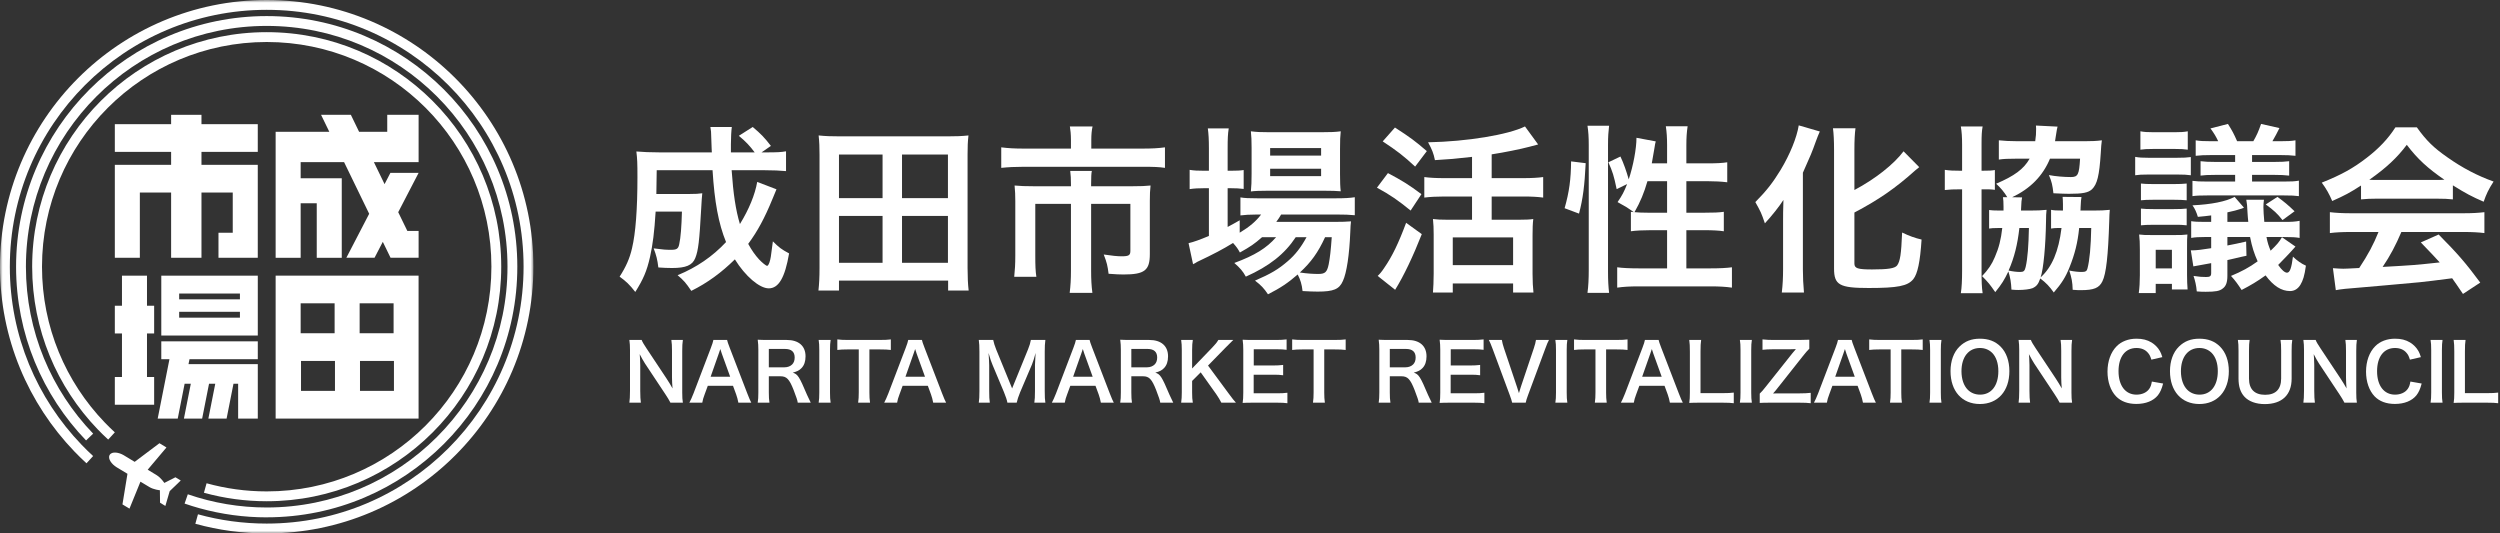 <svg width="464" height="99" viewBox="0 0 464 99" fill="none" xmlns="http://www.w3.org/2000/svg">
<rect x="0" y="0" width="464" height="99" fill="#333333" stroke="none"/>
<g clip-path="url(#clip0_270_268)">
<mask id="mask0_270_268" style="mask-type:luminance" maskUnits="userSpaceOnUse" x="0" y="0" width="99" height="99">
<path d="M0 0H99V99H0V0Z" fill="white"/>
</mask>
<g mask="url(#mask0_270_268)">
<path d="M71.872 21.306V24.463H66.648L65.119 21.306H59.587L61.121 24.463H51.158V47.842H55.802V37.725H58.788V47.842H63.431V33.08H55.802V30.095H63.864L68.519 39.678L64.284 47.841H69.514L71.049 44.885L72.488 47.841H77.694V42.865H75.604L73.909 39.382L77.694 32.085H72.458L71.374 34.175L69.396 30.095H77.694V21.305L71.872 21.306Z" fill="white"/>
<path d="M27.282 51.159H22.638V56.744H21.312V61.886H22.638V69.976H21.312V75.118H28.609V69.977H27.282V61.886H28.609V56.744H27.282V51.159ZM47.847 51.159H29.936V62.27H47.847V51.159ZM44.53 58.954H33.253V57.876H44.53V58.954ZM44.53 55.554H33.253V54.476H44.53V55.554ZM47.847 66.666V63.349H29.936V66.666H31.452L29.266 77.695H32.986L34.266 71.226H35.415L34.135 77.695H37.517L38.797 71.226H39.952L38.672 77.695H42.055L43.334 71.226H44.199V77.695H47.847V67.578H34.988L35.172 66.666H47.847Z" fill="white"/>
<path d="M51.158 77.689H77.688V51.159H51.158V77.689ZM62.105 61.85H55.802V56.294H62.105V61.85ZM62.17 72.547H55.867V66.991H62.17V72.547ZM66.814 66.991H73.116V72.547H66.814V66.991ZM66.748 56.294H73.051V61.85H66.748V56.294Z" fill="white"/>
<path d="M47.842 28.188V23.047H37.393V21.311H31.76V23.047H21.312V28.188H31.76V30.593H21.312V47.841H25.955V35.734H31.76V47.841H37.393V35.734H43.198V43.198H40.55V47.841H47.842V30.593H37.393V28.188H47.842Z" fill="white"/>
<path d="M19.44 78.411C12.225 70.912 7.795 60.725 7.795 49.501C7.795 26.465 26.465 7.795 49.5 7.795C72.535 7.795 91.205 26.465 91.205 49.5C91.205 72.535 72.535 91.205 49.5 91.205C45.632 91.205 41.895 90.678 38.34 89.695L37.85 91.454C41.645 92.502 45.563 93.032 49.5 93.03C73.542 93.03 93.03 73.542 93.03 49.5C93.03 25.458 73.541 5.97 49.5 5.97C25.459 5.97 5.97 25.459 5.97 49.5C5.97 61.216 10.602 71.848 18.125 79.679C18.758 80.334 19.409 80.97 20.08 81.586L21.312 80.241C20.669 79.65 20.045 79.04 19.44 78.411Z" fill="white"/>
<path d="M49.5 96.015C75.189 96.015 96.015 75.189 96.015 49.5C96.015 23.811 75.189 2.985 49.5 2.985C23.811 2.985 2.985 23.811 2.985 49.5C2.985 62.022 7.931 73.382 15.975 81.746L17.29 80.484C9.56 72.447 4.81 61.53 4.81 49.506C4.81 24.818 24.818 4.81 49.5 4.81C74.182 4.81 94.19 24.818 94.19 49.5C94.19 74.182 74.182 94.19 49.5 94.19C44.517 94.193 39.568 93.365 34.858 91.738L34.26 93.462C35.178 93.782 36.108 94.072 37.05 94.332C41.105 95.454 45.293 96.022 49.5 96.021" fill="white"/>
<path d="M49.5 0C22.165 0 0 22.159 0 49.5C0 62.821 5.266 74.916 13.825 83.813C14.545 84.56 15.288 85.285 16.052 85.987L17.284 84.642C16.548 83.966 15.832 83.266 15.14 82.545C6.895 73.975 1.824 62.33 1.824 49.5C1.824 23.172 23.172 1.824 49.5 1.824C75.829 1.824 97.176 23.172 97.176 49.5C97.176 75.829 75.829 97.176 49.5 97.176C45.081 97.176 40.805 96.577 36.742 95.452L36.256 97.212C40.57 98.404 45.025 99.007 49.5 99.005C76.835 99.005 99 76.84 99 49.505C99 22.17 76.841 0 49.5 0Z" fill="white"/>
<path d="M30.688 93.9L29.705 93.302L29.675 90.992C29.675 90.992 28.544 90.892 27.703 90.382L26.068 89.399L24.03 94.404L22.727 93.616L23.657 87.936L21.625 86.709C20.761 86.182 19.937 85.134 20.358 84.429C20.784 83.724 22.093 83.967 22.964 84.489L24.996 85.72L29.592 82.261L30.895 83.049L27.412 87.177L29.042 88.167C29.888 88.676 30.498 89.63 30.498 89.63L32.56 88.581L33.549 89.18L31.494 91.158L30.694 93.894L30.688 93.9Z" fill="white"/>
</g>
<path d="M140.538 33.764L144.115 35.134C143.914 35.635 143.914 35.635 143.38 36.906C141.909 40.516 140.572 42.956 138.867 45.262C139.502 46.432 140.171 47.368 140.873 48.137C141.441 48.739 142.176 49.34 142.377 49.34C142.51 49.34 142.644 49.14 142.811 48.705C143.045 47.937 143.045 47.937 143.446 44.794C144.583 45.931 145.018 46.265 146.455 47.034C145.686 51.547 144.516 53.519 142.678 53.519C140.973 53.519 138.332 51.279 136.393 48.137C133.886 50.611 131.279 52.516 128.304 53.987C127.268 52.449 126.9 52.048 125.764 51.079C129.273 49.641 132.215 47.636 134.755 44.928C133.351 41.485 132.616 37.474 132.248 31.591H121.886C121.853 34.8 121.853 34.8 121.819 36.003H127.97C129.14 36.003 129.641 35.97 130.343 35.869C130.276 36.471 130.209 37.407 130.142 38.711C129.808 44.728 129.608 46.499 129.039 47.903C128.505 49.24 127.301 49.742 124.727 49.742C123.791 49.742 123.256 49.708 122.187 49.641C122.02 48.204 121.819 47.402 121.318 46.098C123.089 46.332 123.591 46.365 124.56 46.365C125.596 46.365 125.897 46.165 126.064 45.329C126.332 44.159 126.499 41.987 126.566 39.279H121.685C121.451 43.09 121.151 45.396 120.649 47.669C120.047 50.343 119.379 51.848 117.908 54.188C116.872 52.85 116.203 52.215 115 51.346C116.17 49.541 116.872 47.97 117.306 46.065C117.975 43.257 118.309 38.811 118.309 32.861C118.309 30.287 118.276 29.451 118.109 28.114C119.312 28.215 120.683 28.282 122.421 28.282H132.115C132.081 28.014 132.081 27.145 132.014 25.674C131.981 24.437 131.981 24.304 131.847 23.568H135.825C135.725 24.27 135.658 25.641 135.658 26.744C135.658 27.045 135.658 27.947 135.658 28.282H140.07C139.134 27.045 138.499 26.343 137.129 25.206L139.703 23.568C141.24 24.872 141.809 25.44 143.079 27.078L141.341 28.282H142.343C144.115 28.282 145.018 28.248 145.887 28.081V31.758C144.784 31.658 143.513 31.591 141.809 31.591H135.792C136.092 35.97 136.56 39.045 137.329 41.586C139.001 38.878 140.137 36.103 140.538 33.764Z" fill="white"/>
<path d="M179.782 53.92H175.971V52.082H155.714V53.92H151.903C152.037 52.717 152.104 51.513 152.104 49.708V28.716C152.104 27.379 152.071 26.309 151.937 25.139C153.207 25.273 154.277 25.306 155.814 25.306H175.904C177.408 25.306 178.478 25.273 179.748 25.139C179.615 26.276 179.581 27.279 179.581 28.683V49.708C179.581 51.413 179.648 52.783 179.782 53.92ZM155.714 28.683V36.772H163.804V28.683H155.714ZM167.414 28.683V36.772H175.938V28.683H167.414ZM155.714 40.081V48.772H163.804V40.081H155.714ZM167.414 40.081V48.772H175.938V40.081H167.414Z" fill="white"/>
<path d="M198.768 27.579V25.942C198.768 24.972 198.668 24.003 198.568 23.468H202.78C202.612 24.203 202.546 25.006 202.546 25.908V27.579H212.005C213.81 27.579 215.014 27.513 216.217 27.346V31.156C215.114 30.989 214.178 30.956 212.106 30.956H189.944C188.372 30.956 187.102 31.023 185.832 31.156V27.346C187.136 27.513 188.339 27.579 190.044 27.579H198.768ZM198.768 34.566V34.165C198.768 33.295 198.735 32.46 198.635 31.724H202.646C202.546 32.126 202.512 32.928 202.512 34.165V34.566H210.267C211.771 34.566 212.54 34.532 213.543 34.432C213.443 35.335 213.409 36.103 213.409 37.307V47.168C213.409 50.176 212.44 50.945 208.529 50.945C207.76 50.945 207.125 50.912 205.755 50.811C205.554 49.274 205.454 48.806 204.852 47.235C206.356 47.469 207.426 47.569 208.128 47.569C209.498 47.569 209.799 47.402 209.799 46.533V37.842H202.512V50.243C202.512 51.881 202.579 53.017 202.746 54.355H198.534C198.701 52.984 198.768 51.814 198.768 50.276V37.842H192.15V47.435C192.15 49.274 192.183 50.276 192.35 51.38H188.239C188.372 50.109 188.439 49.006 188.439 47.469V37.307C188.439 36.27 188.406 35.401 188.306 34.432C189.375 34.532 190.311 34.566 191.749 34.566H198.768Z" fill="white"/>
<path d="M236.842 44.026H234.234C232.83 45.262 232.095 45.764 230.123 46.867C229.722 46.132 229.555 45.898 228.853 45.095C226.947 46.265 225.309 47.134 222.201 48.605C222.167 48.639 222 48.739 221.766 48.873C221.699 48.906 221.566 48.939 221.432 49.04L220.596 45.129C221.499 44.928 222.702 44.494 224.373 43.792V34.934H223.404C222.435 34.934 221.666 34.967 220.797 35.101V31.524C221.566 31.658 222.334 31.691 223.437 31.691H224.373V27.546C224.373 25.841 224.307 24.838 224.173 23.836H228.05C227.883 24.905 227.85 25.808 227.85 27.579V31.691H228.452C229.555 31.691 230.223 31.658 230.825 31.557V35.067C230.023 34.967 229.387 34.934 228.485 34.934H227.85V42.12C228.752 41.652 229.02 41.485 230.089 40.883V43.19C231.928 42.087 233.098 41.084 234.067 39.814H233.332C231.928 39.814 231.025 39.881 230.223 39.981V36.638C230.992 36.772 231.861 36.805 233.365 36.805H247.973C249.577 36.805 250.614 36.739 251.449 36.605V39.947C250.513 39.847 249.444 39.814 248.006 39.814H237.778C237.477 40.349 237.31 40.583 236.875 41.184H247.505C249.143 41.184 249.778 41.151 250.747 41.084C250.681 41.619 250.647 42.053 250.614 43.056C250.447 47.268 249.945 50.644 249.243 52.148C248.575 53.686 247.505 54.121 244.563 54.121C243.661 54.121 243.059 54.087 241.755 54.02C241.622 52.783 241.354 51.914 240.853 50.945C239.048 52.516 237.644 53.452 235.337 54.622C234.602 53.519 234.067 52.951 232.931 52.082C235.872 50.811 237.276 49.976 239.014 48.471C240.385 47.301 241.455 45.931 242.491 44.026H240.485C238.446 47.134 235.571 49.407 231.226 51.346C230.658 50.31 230.156 49.742 229.087 48.806C232.897 47.402 235.104 46.031 236.842 44.026ZM247.171 44.026H245.934C244.63 46.867 243.327 48.672 241.254 50.577C242.625 50.778 243.728 50.845 244.697 50.845C245.934 50.845 246.302 50.511 246.602 49.073C246.836 47.903 247.004 46.432 247.171 44.026ZM245.8 35.401H235.237C233.934 35.401 232.83 35.435 232.162 35.535C232.262 34.599 232.296 33.63 232.296 32.293V27.412C232.296 25.975 232.262 25.407 232.162 24.37C233.198 24.504 233.967 24.538 235.538 24.538H245.265C246.937 24.538 247.873 24.504 248.842 24.37C248.742 25.306 248.708 25.975 248.708 27.68V32.293C248.708 33.764 248.742 34.733 248.842 35.502C248.14 35.435 247.137 35.401 245.8 35.401ZM235.739 27.479V28.883H245.198V27.479H235.739ZM235.739 31.323V32.694H245.198V31.323H235.739Z" fill="white"/>
<path d="M273.21 33.062V29.117C269.868 29.485 269.199 29.552 266.324 29.719C266.057 28.415 265.79 27.78 265.054 26.41C272.308 26.276 279.929 25.006 283.038 23.468L285.478 26.811C284.91 26.978 284.91 26.978 283.84 27.245C282.202 27.68 279.227 28.282 276.854 28.649V33.062H282.67C284.275 33.062 285.445 32.995 286.414 32.861V36.672C285.445 36.538 284.275 36.471 282.704 36.471H276.854V40.783H281.935C283.105 40.783 283.974 40.75 284.576 40.65C284.475 41.418 284.442 42.455 284.442 43.658V50.845C284.442 52.148 284.509 53.385 284.609 54.288H280.832V52.616H269.634V54.288H265.957C266.024 53.385 266.09 52.115 266.09 50.811V43.524C266.09 42.455 266.057 41.552 265.957 40.65C266.726 40.75 267.394 40.783 268.597 40.783H273.21V36.471H268.029C266.625 36.471 265.422 36.538 264.352 36.672V32.861C265.322 32.995 266.525 33.062 268.029 33.062H273.21ZM269.634 44.059V49.207H280.832V44.059H269.634ZM256.631 26.242L258.904 23.669C261.745 25.507 262.647 26.176 264.82 28.047L262.647 30.922C260.575 28.983 259.271 27.981 256.631 26.242ZM255.561 34.833L257.6 32.126C260.074 33.429 261.511 34.298 263.817 36.037L261.812 39.078C259.472 37.173 258.034 36.17 255.561 34.833ZM260.976 41.352L263.884 43.457C262.313 47.469 260.542 51.212 258.937 53.786L255.695 51.212C256.062 50.878 256.463 50.41 256.898 49.742C258.402 47.569 259.572 45.129 260.976 41.352Z" fill="white"/>
<path d="M306.571 30.32H309.412V26.978C309.412 25.574 309.345 24.538 309.178 23.435H313.223C313.055 24.571 312.989 25.507 312.989 26.978V30.32H316.9C318.671 30.32 319.741 30.254 320.577 30.12V33.83C319.473 33.697 318.237 33.63 316.933 33.63H312.989V39.48H316.331C318.036 39.48 319.005 39.446 319.941 39.312V42.922C319.072 42.789 317.902 42.722 316.298 42.722H312.989V49.809H317.535C319.173 49.809 320.476 49.742 321.446 49.608V53.385C320.276 53.218 319.072 53.151 317.535 53.151H304.097C302.526 53.151 301.323 53.218 300.153 53.385V49.608C301.089 49.742 302.459 49.809 304.097 49.809H309.412V42.722H306.403C304.966 42.722 303.562 42.789 302.693 42.922V39.312C302.927 39.346 302.994 39.346 303.228 39.379C301.857 38.41 301.857 38.41 300.219 37.507C301.055 36.304 301.423 35.602 301.991 34.165L300.052 35.101C299.518 32.56 299.317 31.925 298.515 30.12L300.754 29.05C301.356 30.32 301.857 31.758 302.292 33.295C303.128 30.788 303.729 27.579 303.729 25.574L307.306 26.242C307.206 26.61 307.172 26.777 307.072 27.446C306.972 28.081 306.738 29.451 306.571 30.32ZM309.412 33.63H305.768C305.133 35.803 304.465 37.441 303.362 39.379C304.097 39.446 304.832 39.48 305.902 39.48H309.412V33.63ZM293.066 39.647L290.392 38.644C291.261 35.569 291.562 33.262 291.595 29.953L294.303 30.287C294.102 34.399 293.801 36.872 293.066 39.647ZM298.648 54.355H294.637C294.804 53.118 294.871 51.714 294.871 50.143V26.878C294.871 25.407 294.804 24.471 294.637 23.334H298.648C298.515 24.471 298.448 25.373 298.448 26.878V50.41C298.448 52.115 298.515 53.151 298.648 54.355Z" fill="white"/>
<path d="M344.176 39.446V48.906C344.176 49.809 344.778 50.009 347.452 50.009C350.46 50.009 351.664 49.809 352.098 49.274C352.667 48.505 352.867 47.201 353.034 43.157C354.338 43.792 355.474 44.193 356.644 44.46C356.377 48.605 355.909 50.811 355.107 51.814C354.071 53.084 352.232 53.452 346.817 53.452C341.402 53.452 340.399 52.884 340.399 49.842V27.814C340.399 26.142 340.332 24.772 340.198 23.802H344.377C344.243 24.805 344.176 26.075 344.176 27.814V35.268C348.02 33.229 351.463 30.521 353.302 28.081L356.21 31.023C355.942 31.223 355.809 31.357 355.474 31.624C351.831 34.9 348.689 37.073 344.176 39.446ZM330.939 49.942V40.85C330.939 39.68 330.939 39.346 331.006 37.106C330.237 38.31 328.866 40.048 327.563 41.452C326.894 39.48 326.794 39.312 325.791 37.507C327.931 35.335 329.034 33.897 330.471 31.557C332.243 28.616 333.479 25.541 333.847 23.267L337.758 24.404C337.457 25.073 337.324 25.44 337.023 26.242C336.254 28.382 336.12 28.683 334.616 32.059V50.009C334.616 51.38 334.683 52.884 334.816 54.288H330.705C330.872 52.817 330.939 51.547 330.939 49.942Z" fill="white"/>
<path d="M371.753 36.605H372.556C371.954 35.602 371.319 34.867 370.483 34.098C373.859 32.66 375.598 31.39 376.701 29.451H374.194C372.723 29.451 371.82 29.485 370.985 29.619V26.042C371.921 26.142 373.057 26.209 374.394 26.209H377.737C377.871 25.34 377.904 24.738 377.904 23.902C377.904 23.802 377.904 23.635 377.871 23.301L381.882 23.501C381.782 23.802 381.748 24.137 381.581 25.139C381.514 25.607 381.481 25.808 381.414 26.209H386.996C388.2 26.209 389.102 26.176 390.105 26.042C390.005 26.744 389.971 27.245 389.904 28.382C389.637 32.627 389.236 34.198 388.266 35.134C387.564 35.769 386.562 35.97 383.988 35.97C383.219 35.97 382.617 35.936 381.113 35.869C380.946 34.399 380.812 33.73 380.277 32.493C381.481 32.727 383.119 32.861 384.355 32.861C385.659 32.861 385.893 32.426 386.06 29.451H380.478C379.141 32.66 376.834 35 373.458 36.605L375.297 36.638C375.196 37.14 375.163 37.507 375.13 38.41C375.13 38.577 375.13 38.744 375.096 39.078H376.801C378.171 39.078 378.84 39.045 379.843 38.945C379.776 39.58 379.742 40.048 379.742 41.051C379.676 45.53 379.275 49.909 378.74 51.48C380.846 49.575 382.082 46.666 382.617 42.321C382.483 42.321 382.484 42.321 381.815 42.321C381.481 42.321 381.046 42.354 380.678 42.421V38.945C381.247 39.045 381.481 39.078 382.885 39.078C382.885 38.644 382.885 38.243 382.885 37.908C382.885 37.273 382.851 36.939 382.818 36.538L386.328 36.571C386.227 37.073 386.227 37.24 386.16 38.51C386.16 38.744 386.16 38.844 386.127 39.078H388.567C389.904 39.078 390.573 39.045 391.576 38.945C391.509 39.714 391.509 39.981 391.475 41.017C391.275 47.435 390.907 50.811 390.205 52.215C389.603 53.452 388.634 53.853 386.194 53.853C385.893 53.853 385.459 53.853 384.69 53.786C384.656 52.349 384.489 51.547 384.055 50.21C385.024 50.41 385.759 50.477 386.394 50.477C387.063 50.477 387.33 50.31 387.431 49.842C387.832 48.338 388.066 45.764 388.133 42.321H385.893C385.626 44.995 385.091 47.168 384.088 49.641C383.386 51.413 382.651 52.583 381.18 54.288C380.378 53.151 379.776 52.516 378.673 51.68C378.305 52.75 377.971 53.151 377.235 53.486C376.734 53.686 375.631 53.82 374.628 53.82C374.394 53.82 374.026 53.82 373.324 53.753C373.258 52.382 373.124 51.58 372.756 50.377C372.021 51.914 371.519 52.75 370.316 54.221C369.28 52.717 369.046 52.449 367.876 51.246C369.012 50.042 369.681 49.073 370.249 47.703C370.985 46.031 371.386 44.427 371.62 42.321H370.817C369.982 42.321 369.614 42.354 369.18 42.421V38.978C369.714 39.045 370.049 39.078 371.051 39.078H371.854C371.854 38.878 371.854 38.644 371.854 38.377C371.854 37.474 371.82 37.106 371.753 36.605ZM376.567 42.321H374.795C374.461 45.329 373.859 47.803 372.79 50.21C373.492 50.377 374.294 50.477 374.962 50.477C375.598 50.477 375.798 50.276 375.965 49.541C376.333 47.937 376.5 45.597 376.567 42.321ZM364.165 31.691V26.878C364.165 25.44 364.099 24.471 363.931 23.468H367.976C367.809 24.404 367.776 25.106 367.776 26.777V31.691C369.28 31.691 369.648 31.658 370.249 31.557V35.234C369.547 35.134 369.18 35.134 367.776 35.134V50.276C367.776 52.282 367.809 53.252 367.976 54.422H363.931C364.099 53.352 364.165 52.015 364.165 50.21V35.134H363.965C362.594 35.134 361.859 35.167 360.956 35.268V31.524C361.859 31.658 362.561 31.691 363.965 31.691H364.165Z" fill="white"/>
<path d="M423.532 44.026L426.039 45.764C425.27 46.666 423.432 48.572 422.83 49.173C423.498 50.143 424.067 50.611 424.468 50.611C425.003 50.611 425.304 49.742 425.571 47.636C426.373 48.405 427.142 48.939 427.978 49.307C427.71 51.212 427.443 52.048 426.941 52.884C426.474 53.619 425.838 54.02 425.036 54.02C423.432 54.02 421.961 53.084 420.49 51.112C418.919 52.249 417.782 52.917 416.044 53.82C415.342 52.75 414.874 52.082 414.072 51.212C416.011 50.41 417.448 49.641 419.019 48.505C418.351 47.001 417.983 45.864 417.615 43.992H413.404V45.563C414.64 45.329 415.443 45.162 416.88 44.828L416.947 47.469C416.178 47.636 415.944 47.669 414.573 48.004C414.105 48.104 414.106 48.104 413.404 48.271V51.179C413.404 52.416 413.136 53.118 412.534 53.552C411.966 54.02 411.197 54.154 409.392 54.154C408.857 54.154 408.523 54.154 407.721 54.087C407.621 52.951 407.42 52.115 407.119 51.212C408.189 51.38 408.724 51.413 409.459 51.413C410.195 51.413 410.395 51.246 410.395 50.678V48.839C408.49 49.173 407.387 49.374 407.086 49.441L406.618 46.466C406.752 46.466 406.852 46.466 406.919 46.466C407.587 46.466 408.791 46.332 410.395 46.065V43.992H409.158C408.122 43.992 407.42 44.026 406.685 44.159V41.051C407.353 41.151 407.855 41.184 409.225 41.184H410.395V39.981C409.66 40.081 409.025 40.148 407.921 40.248C407.687 39.446 407.353 38.677 406.919 38.109C410.429 37.942 413.136 37.407 414.741 36.538L416.479 38.544L416.078 38.711C415.075 39.045 414.607 39.145 413.404 39.413V41.184H417.281C417.214 40.449 417.181 40.215 417.147 39.58C417.08 38.142 417.047 37.842 416.913 37.073H420.189C420.122 37.541 420.089 37.975 420.089 38.443C420.089 39.045 420.156 40.115 420.256 41.184H423.966C425.337 41.184 425.939 41.151 426.808 40.984V44.159C426.039 44.026 425.437 43.992 423.966 43.992H420.657C420.891 45.162 421.058 45.63 421.426 46.533C422.596 45.396 422.964 44.995 423.532 44.026ZM410.295 26.209H411.699C411.264 25.306 410.93 24.738 410.261 23.836L413.504 23C414.306 24.27 414.573 24.772 415.209 26.209H418.217C418.819 25.173 419.186 24.37 419.654 23L423.064 23.769C422.629 24.638 422.262 25.373 421.76 26.209H423.298C424.635 26.209 425.27 26.176 426.039 26.042V28.917C425.136 28.816 424.434 28.783 423.298 28.783H417.983V30.053H422.161C423.331 30.053 424.1 30.02 424.869 29.919V32.594C424 32.493 423.231 32.46 422.161 32.46H417.983V33.697H423.799C425.404 33.697 425.872 33.663 426.674 33.529V36.404C425.905 36.304 425.304 36.27 423.833 36.27H409.76C408.189 36.27 407.654 36.304 406.919 36.404V33.563C407.721 33.663 408.189 33.697 409.76 33.697H414.841V32.46H411.13C409.76 32.46 409.158 32.493 408.423 32.594V29.919C409.192 30.02 409.994 30.053 411.13 30.053H414.841V28.783H410.295C409.192 28.783 408.356 28.816 407.52 28.917V26.042C408.289 26.176 408.991 26.209 410.295 26.209ZM397.258 27.78V24.37C397.96 24.504 398.595 24.538 399.632 24.538H403.676C404.746 24.538 405.348 24.504 406.05 24.37V27.78C405.314 27.68 404.813 27.646 403.676 27.646H399.632C398.495 27.646 397.96 27.68 397.258 27.78ZM406.618 29.151V32.527C405.782 32.426 405.381 32.393 404.144 32.393H398.762C397.492 32.393 396.991 32.426 396.289 32.527V29.117C397.058 29.251 397.592 29.284 398.762 29.284H404.011C405.381 29.284 405.782 29.251 406.618 29.151ZM397.359 37.173V34.064C397.994 34.131 398.462 34.165 399.732 34.165H403.375C404.612 34.165 405.147 34.131 405.849 34.064V37.173C405.047 37.106 404.612 37.073 403.375 37.073H399.732C398.528 37.073 398.027 37.106 397.359 37.173ZM397.359 41.819V38.711C397.994 38.778 398.495 38.811 399.732 38.811H403.375C404.646 38.811 405.147 38.778 405.849 38.711V41.819C405.047 41.719 404.646 41.719 403.375 41.719H399.732C398.528 41.719 398.06 41.753 397.359 41.819ZM400.1 54.388H396.957C397.091 53.419 397.158 52.316 397.158 51.079V46.332C397.158 45.196 397.125 44.327 397.024 43.524C397.826 43.624 398.194 43.624 399.23 43.624H403.743C404.779 43.624 405.08 43.624 405.983 43.524C405.916 44.226 405.916 44.56 405.916 46.265V51.012C405.916 52.148 405.949 52.783 406.016 53.719H403.108V52.683H400.1V54.388ZM400.1 46.365V49.809H403.108V46.365H400.1ZM420.523 37.942L422.696 36.538C423.933 37.441 424.702 38.076 425.872 39.212L423.632 40.85C422.696 39.647 421.994 39.012 420.523 37.942Z" fill="white"/>
<path d="M438.206 37.006V34.432C436.134 35.769 435.198 36.27 432.858 37.307C432.29 35.97 431.755 35.034 430.919 33.897C434.529 32.46 436.769 31.223 439.31 29.251C441.516 27.546 443.221 25.774 444.591 23.635H448.569C450.34 26.109 451.678 27.412 454.218 29.184C457.059 31.19 459.767 32.594 462.809 33.697C461.873 35.134 461.438 36.07 460.97 37.441C458.864 36.538 457.594 35.869 455.254 34.399V37.006C454.385 36.906 453.516 36.872 452.246 36.872H441.081C440.112 36.872 439.109 36.906 438.206 37.006ZM441.115 33.396H452.212C452.747 33.396 453.048 33.396 453.683 33.362C450.608 31.256 448.703 29.518 446.697 26.878C444.925 29.251 442.853 31.19 439.744 33.362C440.312 33.396 440.513 33.396 441.115 33.396ZM441.449 43.056H436.368C434.663 43.056 433.527 43.123 432.424 43.257V39.379C433.527 39.513 434.797 39.58 436.368 39.58H457.193C458.831 39.58 460.001 39.513 461.104 39.379V43.257C460.001 43.123 458.864 43.056 457.193 43.056H445.694C444.658 45.496 443.622 47.469 442.218 49.541C448.134 49.207 448.134 49.207 452.814 48.705C451.744 47.535 451.176 46.934 449.304 44.995L452.614 43.524C456.19 47.134 457.628 48.806 460.335 52.449L457.126 54.555C456.023 52.917 455.689 52.449 455.121 51.647C452.346 52.015 450.34 52.249 449.104 52.382C445.794 52.683 439.176 53.285 437.839 53.385C435.967 53.519 434.295 53.686 433.527 53.853L432.992 49.775C433.894 49.842 434.463 49.875 434.931 49.875C435.165 49.875 436.167 49.842 437.872 49.742C439.51 47.268 440.546 45.329 441.449 43.056Z" fill="white"/>
<path d="M126.74 74.737H124.43C124.181 74.24 123.918 73.816 123.494 73.172L119.721 67.483C119.443 67.044 119.077 66.415 118.726 65.728C118.741 65.933 118.741 65.933 118.785 66.474C118.799 66.752 118.829 67.41 118.829 67.746V72.543C118.829 73.523 118.873 74.21 118.946 74.737H116.811C116.884 74.254 116.928 73.523 116.928 72.528V64.982C116.928 64.222 116.898 63.695 116.811 63.096H119.092C119.224 63.461 119.487 63.9 119.984 64.646L123.684 70.218C124.035 70.744 124.503 71.505 124.825 72.09C124.766 71.519 124.722 70.642 124.722 70.028V65.114C124.722 64.251 124.693 63.651 124.605 63.096H126.74C126.653 63.681 126.623 64.222 126.623 65.114V72.85C126.623 73.669 126.653 74.225 126.74 74.737Z" fill="white"/>
<path d="M139.439 74.737H137.04C136.953 74.254 136.792 73.625 136.631 73.201L136.046 71.607H131.366L130.781 73.201C130.518 73.903 130.459 74.123 130.342 74.737H127.944C128.163 74.342 128.456 73.684 128.719 73.011L131.936 64.573C132.214 63.842 132.331 63.476 132.404 63.096H134.949C135.022 63.447 135.11 63.681 135.446 64.573L138.693 73.011C139.058 73.947 139.234 74.357 139.439 74.737ZM135.519 69.925L133.955 65.597C133.896 65.436 133.852 65.26 133.691 64.778C133.457 65.465 133.457 65.465 133.413 65.597L131.892 69.925H135.519Z" fill="white"/>
<path d="M150.474 74.737H148.061C148.032 74.386 147.784 73.64 147.301 72.397C146.511 70.379 145.999 69.838 144.873 69.838H142.694V72.821C142.694 73.698 142.724 74.166 142.811 74.737H140.632C140.72 74.123 140.749 73.728 140.749 72.836V64.953C140.749 64.178 140.72 63.739 140.632 63.052C141.246 63.081 141.7 63.096 142.504 63.096H146.014C148.237 63.096 149.509 64.207 149.509 66.138C149.509 67.074 149.261 67.805 148.763 68.317C148.354 68.741 147.974 68.931 147.14 69.165C148.061 69.457 148.339 69.867 149.787 73.289C149.904 73.552 150.27 74.342 150.474 74.737ZM142.694 68.171H145.634C146.175 68.171 146.687 67.98 147.023 67.644C147.33 67.337 147.491 66.913 147.491 66.357C147.491 65.304 146.891 64.763 145.692 64.763H142.694V68.171Z" fill="white"/>
<path d="M151.943 63.096H154.166C154.078 63.651 154.049 64.105 154.049 64.982V72.85C154.049 73.713 154.078 74.181 154.166 74.737H151.943C152.031 74.181 152.06 73.713 152.06 72.85V64.982C152.06 64.076 152.031 63.681 151.943 63.096Z" fill="white"/>
<path d="M161.361 64.851V72.836C161.361 73.625 161.39 74.137 161.478 74.737H159.27C159.357 74.123 159.387 73.625 159.387 72.836V64.851H157.412C156.549 64.851 155.921 64.88 155.409 64.953V62.993C155.935 63.067 156.564 63.096 157.398 63.096H163.189C164.242 63.096 164.783 63.067 165.339 62.993V64.953C164.798 64.88 164.242 64.851 163.189 64.851H161.361Z" fill="white"/>
<path d="M175.6 74.737H173.201C173.113 74.254 172.953 73.625 172.792 73.201L172.207 71.607H167.527L166.942 73.201C166.679 73.903 166.62 74.123 166.503 74.737H164.105C164.324 74.342 164.617 73.684 164.88 73.011L168.097 64.573C168.375 63.842 168.492 63.476 168.565 63.096H171.11C171.183 63.447 171.271 63.681 171.607 64.573L174.854 73.011C175.219 73.947 175.395 74.357 175.6 74.737ZM171.68 69.925L170.116 65.597C170.057 65.436 170.013 65.26 169.852 64.778C169.618 65.465 169.618 65.465 169.574 65.597L168.053 69.925H171.68Z" fill="white"/>
<path d="M188.698 74.737H186.972C186.899 74.269 186.665 73.582 186.328 72.763L184.223 67.746C183.945 67.088 183.813 66.693 183.477 65.509C183.535 66.284 183.594 67.483 183.594 67.805V72.602C183.594 73.611 183.623 74.166 183.711 74.737H181.663C181.751 74.152 181.78 73.582 181.78 72.602V65.26C181.78 64.31 181.751 63.695 181.663 63.096H184.34C184.442 63.608 184.632 64.222 184.881 64.836L187.849 72.09L190.803 64.836C191.096 64.12 191.228 63.651 191.33 63.096H194.021C193.933 63.798 193.904 64.28 193.904 65.26V72.602C193.904 73.669 193.933 74.196 194.021 74.737H191.973C192.061 74.137 192.09 73.611 192.09 72.602V67.746C192.149 66.474 192.193 65.728 192.207 65.509C192.017 66.299 191.739 67.118 191.535 67.644L189.341 72.792C189.049 73.479 188.785 74.298 188.698 74.737Z" fill="white"/>
<path d="M206.719 74.737H204.321C204.233 74.254 204.072 73.625 203.911 73.201L203.326 71.607H198.647L198.062 73.201C197.798 73.903 197.74 74.123 197.623 74.737H195.224C195.444 74.342 195.736 73.684 196 73.011L199.217 64.573C199.495 63.842 199.612 63.476 199.685 63.096H202.23C202.303 63.447 202.39 63.681 202.727 64.573L205.973 73.011C206.339 73.947 206.514 74.357 206.719 74.737ZM202.8 69.925L201.235 65.597C201.177 65.436 201.133 65.26 200.972 64.778C200.738 65.465 200.738 65.465 200.694 65.597L199.173 69.925H202.8Z" fill="white"/>
<path d="M217.755 74.737H215.342C215.313 74.386 215.064 73.64 214.582 72.397C213.792 70.379 213.28 69.838 212.154 69.838H209.975V72.821C209.975 73.698 210.004 74.166 210.092 74.737H207.913C208.001 74.123 208.03 73.728 208.03 72.836V64.953C208.03 64.178 208.001 63.739 207.913 63.052C208.527 63.081 208.98 63.096 209.785 63.096H213.295C215.517 63.096 216.79 64.207 216.79 66.138C216.79 67.074 216.541 67.805 216.044 68.317C215.634 68.741 215.254 68.931 214.421 69.165C215.342 69.457 215.62 69.867 217.068 73.289C217.185 73.552 217.55 74.342 217.755 74.737ZM209.975 68.171H212.914C213.455 68.171 213.967 67.98 214.304 67.644C214.611 67.337 214.772 66.913 214.772 66.357C214.772 65.304 214.172 64.763 212.973 64.763H209.975V68.171Z" fill="white"/>
<path d="M224.211 67.849L227.925 72.879C228.803 74.064 228.964 74.269 229.388 74.737H226.682C226.463 74.298 226.097 73.684 225.761 73.201L222.851 69.106L221.257 70.701V72.85C221.257 73.713 221.286 74.123 221.388 74.737H219.224C219.312 74.079 219.341 73.625 219.341 72.85V64.982C219.341 64.193 219.312 63.71 219.224 63.096H221.388C221.3 63.578 221.257 64.149 221.257 64.982V68.39L224.986 64.514C225.556 63.929 225.834 63.578 226.127 63.096H228.891C228.466 63.52 227.984 63.988 227.34 64.646L224.211 67.849Z" fill="white"/>
<path d="M238.941 72.894V74.839C238.415 74.766 237.947 74.737 237.055 74.737H232.492C231.615 74.737 231.22 74.751 230.635 74.781C230.723 74.196 230.752 73.713 230.752 72.85V64.939C230.752 64.178 230.723 63.739 230.635 63.052C231.22 63.081 231.6 63.096 232.492 63.096H236.909C237.64 63.096 238.122 63.067 238.795 62.993V64.924C238.239 64.851 237.772 64.822 236.909 64.822H232.697V67.834H236.251C237.011 67.834 237.508 67.805 238.152 67.732V69.647C237.552 69.56 237.157 69.545 236.251 69.545H232.682V72.996H237.07C237.889 72.996 238.313 72.967 238.941 72.894Z" fill="white"/>
<path d="M245.779 64.851V72.836C245.779 73.625 245.809 74.137 245.896 74.737H243.688C243.776 74.123 243.805 73.625 243.805 72.836V64.851H241.831C240.968 64.851 240.339 64.88 239.827 64.953V62.993C240.354 63.067 240.983 63.096 241.816 63.096H247.607C248.66 63.096 249.201 63.067 249.757 62.993V64.953C249.216 64.88 248.66 64.851 247.607 64.851H245.779Z" fill="white"/>
<path d="M265.727 74.737H263.314C263.285 74.386 263.036 73.64 262.553 72.397C261.764 70.379 261.252 69.838 260.126 69.838H257.947V72.821C257.947 73.698 257.976 74.166 258.064 74.737H255.885C255.972 74.123 256.002 73.728 256.002 72.836V64.953C256.002 64.178 255.972 63.739 255.885 63.052C256.499 63.081 256.952 63.096 257.757 63.096H261.266C263.489 63.096 264.762 64.207 264.762 66.138C264.762 67.074 264.513 67.805 264.016 68.317C263.606 68.741 263.226 68.931 262.393 69.165C263.314 69.457 263.592 69.867 265.04 73.289C265.157 73.552 265.522 74.342 265.727 74.737ZM257.947 68.171H260.886C261.427 68.171 261.939 67.98 262.276 67.644C262.583 67.337 262.744 66.913 262.744 66.357C262.744 65.304 262.144 64.763 260.945 64.763H257.947V68.171Z" fill="white"/>
<path d="M275.502 72.894V74.839C274.976 74.766 274.508 74.737 273.616 74.737H269.053C268.176 74.737 267.781 74.751 267.196 74.781C267.283 74.196 267.313 73.713 267.313 72.85V64.939C267.313 64.178 267.283 63.739 267.196 63.052C267.781 63.081 268.161 63.096 269.053 63.096H273.47C274.201 63.096 274.683 63.067 275.356 62.993V64.924C274.8 64.851 274.332 64.822 273.47 64.822H269.258V67.834H272.811C273.572 67.834 274.069 67.805 274.713 67.732V69.647C274.113 69.56 273.718 69.545 272.811 69.545H269.243V72.996H273.63C274.449 72.996 274.873 72.967 275.502 72.894Z" fill="white"/>
<path d="M283.174 74.737H280.658C280.6 74.415 280.439 73.962 280.19 73.274L277.061 64.836C276.739 63.959 276.534 63.491 276.33 63.096H278.743C278.816 63.578 278.962 64.105 279.138 64.631L281.565 71.856C281.638 72.031 281.814 72.616 281.916 72.967C282.048 72.528 282.165 72.119 282.253 71.856L284.68 64.631C284.914 63.9 285.002 63.593 285.075 63.096H287.488C287.283 63.461 287.108 63.871 286.757 64.836L283.627 73.274C283.379 73.932 283.232 74.4 283.174 74.737Z" fill="white"/>
<path d="M288.675 63.096H290.898C290.81 63.651 290.781 64.105 290.781 64.982V72.85C290.781 73.713 290.81 74.181 290.898 74.737H288.675C288.763 74.181 288.792 73.713 288.792 72.85V64.982C288.792 64.076 288.763 63.681 288.675 63.096Z" fill="white"/>
<path d="M298.093 64.851V72.836C298.093 73.625 298.122 74.137 298.21 74.737H296.002C296.089 74.123 296.119 73.625 296.119 72.836V64.851H294.144C293.281 64.851 292.653 64.88 292.141 64.953V62.993C292.667 63.067 293.296 63.096 294.13 63.096H299.921C300.974 63.096 301.515 63.067 302.071 62.993V64.953C301.53 64.88 300.974 64.851 299.921 64.851H298.093Z" fill="white"/>
<path d="M312.332 74.737H309.933C309.845 74.254 309.685 73.625 309.524 73.201L308.939 71.607H304.259L303.674 73.201C303.411 73.903 303.352 74.123 303.235 74.737H300.837C301.056 74.342 301.349 73.684 301.612 73.011L304.829 64.573C305.107 63.842 305.224 63.476 305.297 63.096H307.842C307.915 63.447 308.003 63.681 308.339 64.573L311.586 73.011C311.951 73.947 312.127 74.357 312.332 74.737ZM308.412 69.925L306.847 65.597C306.789 65.436 306.745 65.26 306.584 64.778C306.35 65.465 306.35 65.465 306.306 65.597L304.785 69.925H308.412Z" fill="white"/>
<path d="M321.788 72.865V74.839C321.261 74.766 320.75 74.737 319.711 74.737H315.382C314.564 74.737 314.052 74.751 313.525 74.781C313.613 74.24 313.642 73.698 313.642 72.85V65.26C313.642 64.251 313.613 63.725 313.525 63.096H315.733C315.646 63.695 315.616 64.178 315.616 65.246V72.967H319.711C320.706 72.967 321.174 72.938 321.788 72.865Z" fill="white"/>
<path d="M322.922 63.096H325.145C325.058 63.651 325.028 64.105 325.028 64.982V72.85C325.028 73.713 325.058 74.181 325.145 74.737H322.922C323.01 74.181 323.039 73.713 323.039 72.85V64.982C323.039 64.076 323.01 63.681 322.922 63.096Z" fill="white"/>
<path d="M336.069 72.909V74.839C335.484 74.766 335.016 74.737 333.949 74.737H328.509C327.587 74.737 327.178 74.751 326.607 74.781V73.055C326.914 72.777 327.28 72.353 327.792 71.695L332.676 65.553C333.071 65.085 333.291 64.836 333.32 64.792C333.027 64.807 332.53 64.822 332.282 64.822H329.181C328.333 64.822 327.558 64.865 327.119 64.924V62.993C327.807 63.067 328.392 63.096 329.181 63.096H333.905C334.475 63.096 335.25 63.081 335.806 63.052V64.719C335.47 65.041 335.075 65.509 334.578 66.138L329.81 72.163C329.605 72.426 329.532 72.528 329.079 73.026C329.342 73.026 329.825 73.011 330.293 73.011H333.949C334.797 73.011 335.455 72.982 336.069 72.909Z" fill="white"/>
<path d="M348.164 74.737H345.766C345.678 74.254 345.517 73.625 345.356 73.201L344.771 71.607H340.091L339.506 73.201C339.243 73.903 339.185 74.123 339.068 74.737H336.669C336.889 74.342 337.181 73.684 337.444 73.011L340.662 64.573C340.94 63.842 341.057 63.476 341.13 63.096H343.674C343.748 63.447 343.835 63.681 344.172 64.573L347.418 73.011C347.784 73.947 347.959 74.357 348.164 74.737ZM344.245 69.925L342.68 65.597C342.621 65.436 342.578 65.26 342.417 64.778C342.183 65.465 342.183 65.465 342.139 65.597L340.618 69.925H344.245Z" fill="white"/>
<path d="M352.877 64.851V72.836C352.877 73.625 352.906 74.137 352.994 74.737H350.786C350.874 74.123 350.903 73.625 350.903 72.836V64.851H348.928C348.066 64.851 347.437 64.88 346.925 64.953V62.993C347.451 63.067 348.08 63.096 348.914 63.096H354.705C355.758 63.096 356.299 63.067 356.855 62.993V64.953C356.314 64.88 355.758 64.851 354.705 64.851H352.877Z" fill="white"/>
<path d="M358.112 63.096H360.335C360.247 63.651 360.218 64.105 360.218 64.982V72.85C360.218 73.713 360.247 74.181 360.335 74.737H358.112C358.2 74.181 358.229 73.713 358.229 72.85V64.982C358.229 64.076 358.2 63.681 358.112 63.096Z" fill="white"/>
<path d="M367.457 62.862C369.065 62.862 370.309 63.33 371.303 64.324C372.371 65.392 372.941 66.986 372.941 68.887C372.941 72.587 370.791 74.985 367.471 74.985C364.152 74.985 362.017 72.602 362.017 68.887C362.017 67.001 362.602 65.377 363.684 64.324C364.693 63.33 365.907 62.862 367.457 62.862ZM367.501 73.245C369.592 73.245 370.894 71.578 370.894 68.887C370.894 67.41 370.484 66.225 369.738 65.48C369.139 64.895 368.364 64.588 367.486 64.588C365.38 64.588 364.049 66.255 364.049 68.902C364.049 70.364 364.473 71.593 365.234 72.353C365.834 72.938 366.609 73.245 367.501 73.245Z" fill="white"/>
<path d="M384.58 74.737H382.27C382.021 74.24 381.758 73.816 381.334 73.172L377.561 67.483C377.283 67.044 376.917 66.415 376.566 65.728C376.581 65.933 376.581 65.933 376.625 66.474C376.639 66.752 376.669 67.41 376.669 67.746V72.543C376.669 73.523 376.712 74.21 376.786 74.737H374.65C374.724 74.254 374.767 73.523 374.767 72.528V64.982C374.767 64.222 374.738 63.695 374.65 63.096H376.932C377.063 63.461 377.327 63.9 377.824 64.646L381.524 70.218C381.875 70.744 382.343 71.505 382.665 72.09C382.606 71.519 382.562 70.642 382.562 70.028V65.114C382.562 64.251 382.533 63.651 382.445 63.096H384.58C384.493 63.681 384.463 64.222 384.463 65.114V72.85C384.463 73.669 384.493 74.225 384.58 74.737Z" fill="white"/>
<path d="M399.385 70.817L401.476 71.183C401.198 72.236 400.935 72.806 400.496 73.377C399.662 74.4 398.258 74.971 396.504 74.971C394.909 74.971 393.637 74.488 392.745 73.567C391.721 72.499 391.151 70.847 391.151 68.975C391.151 67.044 391.765 65.348 392.862 64.251C393.74 63.359 395.056 62.862 396.518 62.862C397.659 62.862 398.522 63.081 399.326 63.564C399.984 63.973 400.511 64.514 400.876 65.158C401.052 65.465 401.154 65.728 401.33 66.284L399.297 66.752C399.092 66.108 398.96 65.831 398.668 65.494C398.171 64.895 397.44 64.588 396.533 64.588C394.456 64.588 393.198 66.211 393.198 68.902C393.198 71.578 394.485 73.245 396.533 73.245C397.557 73.245 398.434 72.85 398.902 72.163C399.151 71.797 399.268 71.49 399.385 70.817Z" fill="white"/>
<path d="M408.188 62.862C409.797 62.862 411.04 63.33 412.034 64.324C413.102 65.392 413.672 66.986 413.672 68.887C413.672 72.587 411.522 74.985 408.203 74.985C404.883 74.985 402.748 72.602 402.748 68.887C402.748 67.001 403.333 65.377 404.415 64.324C405.424 63.33 406.638 62.862 408.188 62.862ZM408.232 73.245C410.323 73.245 411.625 71.578 411.625 68.887C411.625 67.41 411.215 66.225 410.469 65.48C409.87 64.895 409.095 64.588 408.217 64.588C406.111 64.588 404.78 66.255 404.78 68.902C404.78 70.364 405.205 71.593 405.965 72.353C406.565 72.938 407.34 73.245 408.232 73.245Z" fill="white"/>
<path d="M423.264 63.096H425.443C425.355 63.637 425.326 64.163 425.326 65.085V70.276C425.326 73.304 423.527 75 420.339 75C418.716 75 417.37 74.503 416.566 73.625C415.82 72.821 415.469 71.724 415.469 70.262V65.099C415.469 64.193 415.44 63.622 415.352 63.096H417.531C417.444 63.593 417.414 64.149 417.414 65.099V70.262C417.414 72.236 418.438 73.274 420.412 73.274C422.372 73.274 423.381 72.236 423.381 70.247V65.099C423.381 64.163 423.352 63.637 423.264 63.096Z" fill="white"/>
<path d="M437.437 74.737H435.126C434.877 74.24 434.614 73.816 434.19 73.172L430.417 67.483C430.139 67.044 429.773 66.415 429.422 65.728C429.437 65.933 429.437 65.933 429.481 66.474C429.496 66.752 429.525 67.41 429.525 67.746V72.543C429.525 73.523 429.569 74.21 429.642 74.737H427.507C427.58 74.254 427.624 73.523 427.624 72.528V64.982C427.624 64.222 427.594 63.695 427.507 63.096H429.788C429.92 63.461 430.183 63.9 430.68 64.646L434.38 70.218C434.731 70.744 435.199 71.505 435.521 72.09C435.462 71.519 435.418 70.642 435.418 70.028V65.114C435.418 64.251 435.389 63.651 435.301 63.096H437.437C437.349 63.681 437.32 64.222 437.32 65.114V72.85C437.32 73.669 437.349 74.225 437.437 74.737Z" fill="white"/>
<path d="M447.371 70.817L449.462 71.183C449.184 72.236 448.921 72.806 448.482 73.377C447.649 74.4 446.245 74.971 444.49 74.971C442.896 74.971 441.623 74.488 440.731 73.567C439.708 72.499 439.137 70.847 439.137 68.975C439.137 67.044 439.751 65.348 440.848 64.251C441.726 63.359 443.042 62.862 444.504 62.862C445.645 62.862 446.508 63.081 447.312 63.564C447.97 63.973 448.497 64.514 448.862 65.158C449.038 65.465 449.14 65.728 449.316 66.284L447.283 66.752C447.078 66.108 446.947 65.831 446.654 65.494C446.157 64.895 445.426 64.588 444.519 64.588C442.442 64.588 441.185 66.211 441.185 68.902C441.185 71.578 442.472 73.245 444.519 73.245C445.543 73.245 446.42 72.85 446.888 72.163C447.137 71.797 447.254 71.49 447.371 70.817Z" fill="white"/>
<path d="M451.114 63.096H453.337C453.249 63.651 453.22 64.105 453.22 64.982V72.85C453.22 73.713 453.249 74.181 453.337 74.737H451.114C451.202 74.181 451.231 73.713 451.231 72.85V64.982C451.231 64.076 451.202 63.681 451.114 63.096Z" fill="white"/>
<path d="M463.661 72.865V74.839C463.135 74.766 462.623 74.737 461.585 74.737H457.256C456.437 74.737 455.925 74.751 455.399 74.781C455.486 74.24 455.516 73.698 455.516 72.85V65.26C455.516 64.251 455.486 63.725 455.399 63.096H457.607C457.519 63.695 457.49 64.178 457.49 65.246V72.967H461.585C462.579 72.967 463.047 72.938 463.661 72.865Z" fill="white"/>
</g>
<defs>
<clipPath id="clip0_270_268">
<rect width="464" height="99" fill="white"/>
</clipPath>
</defs>
</svg>
